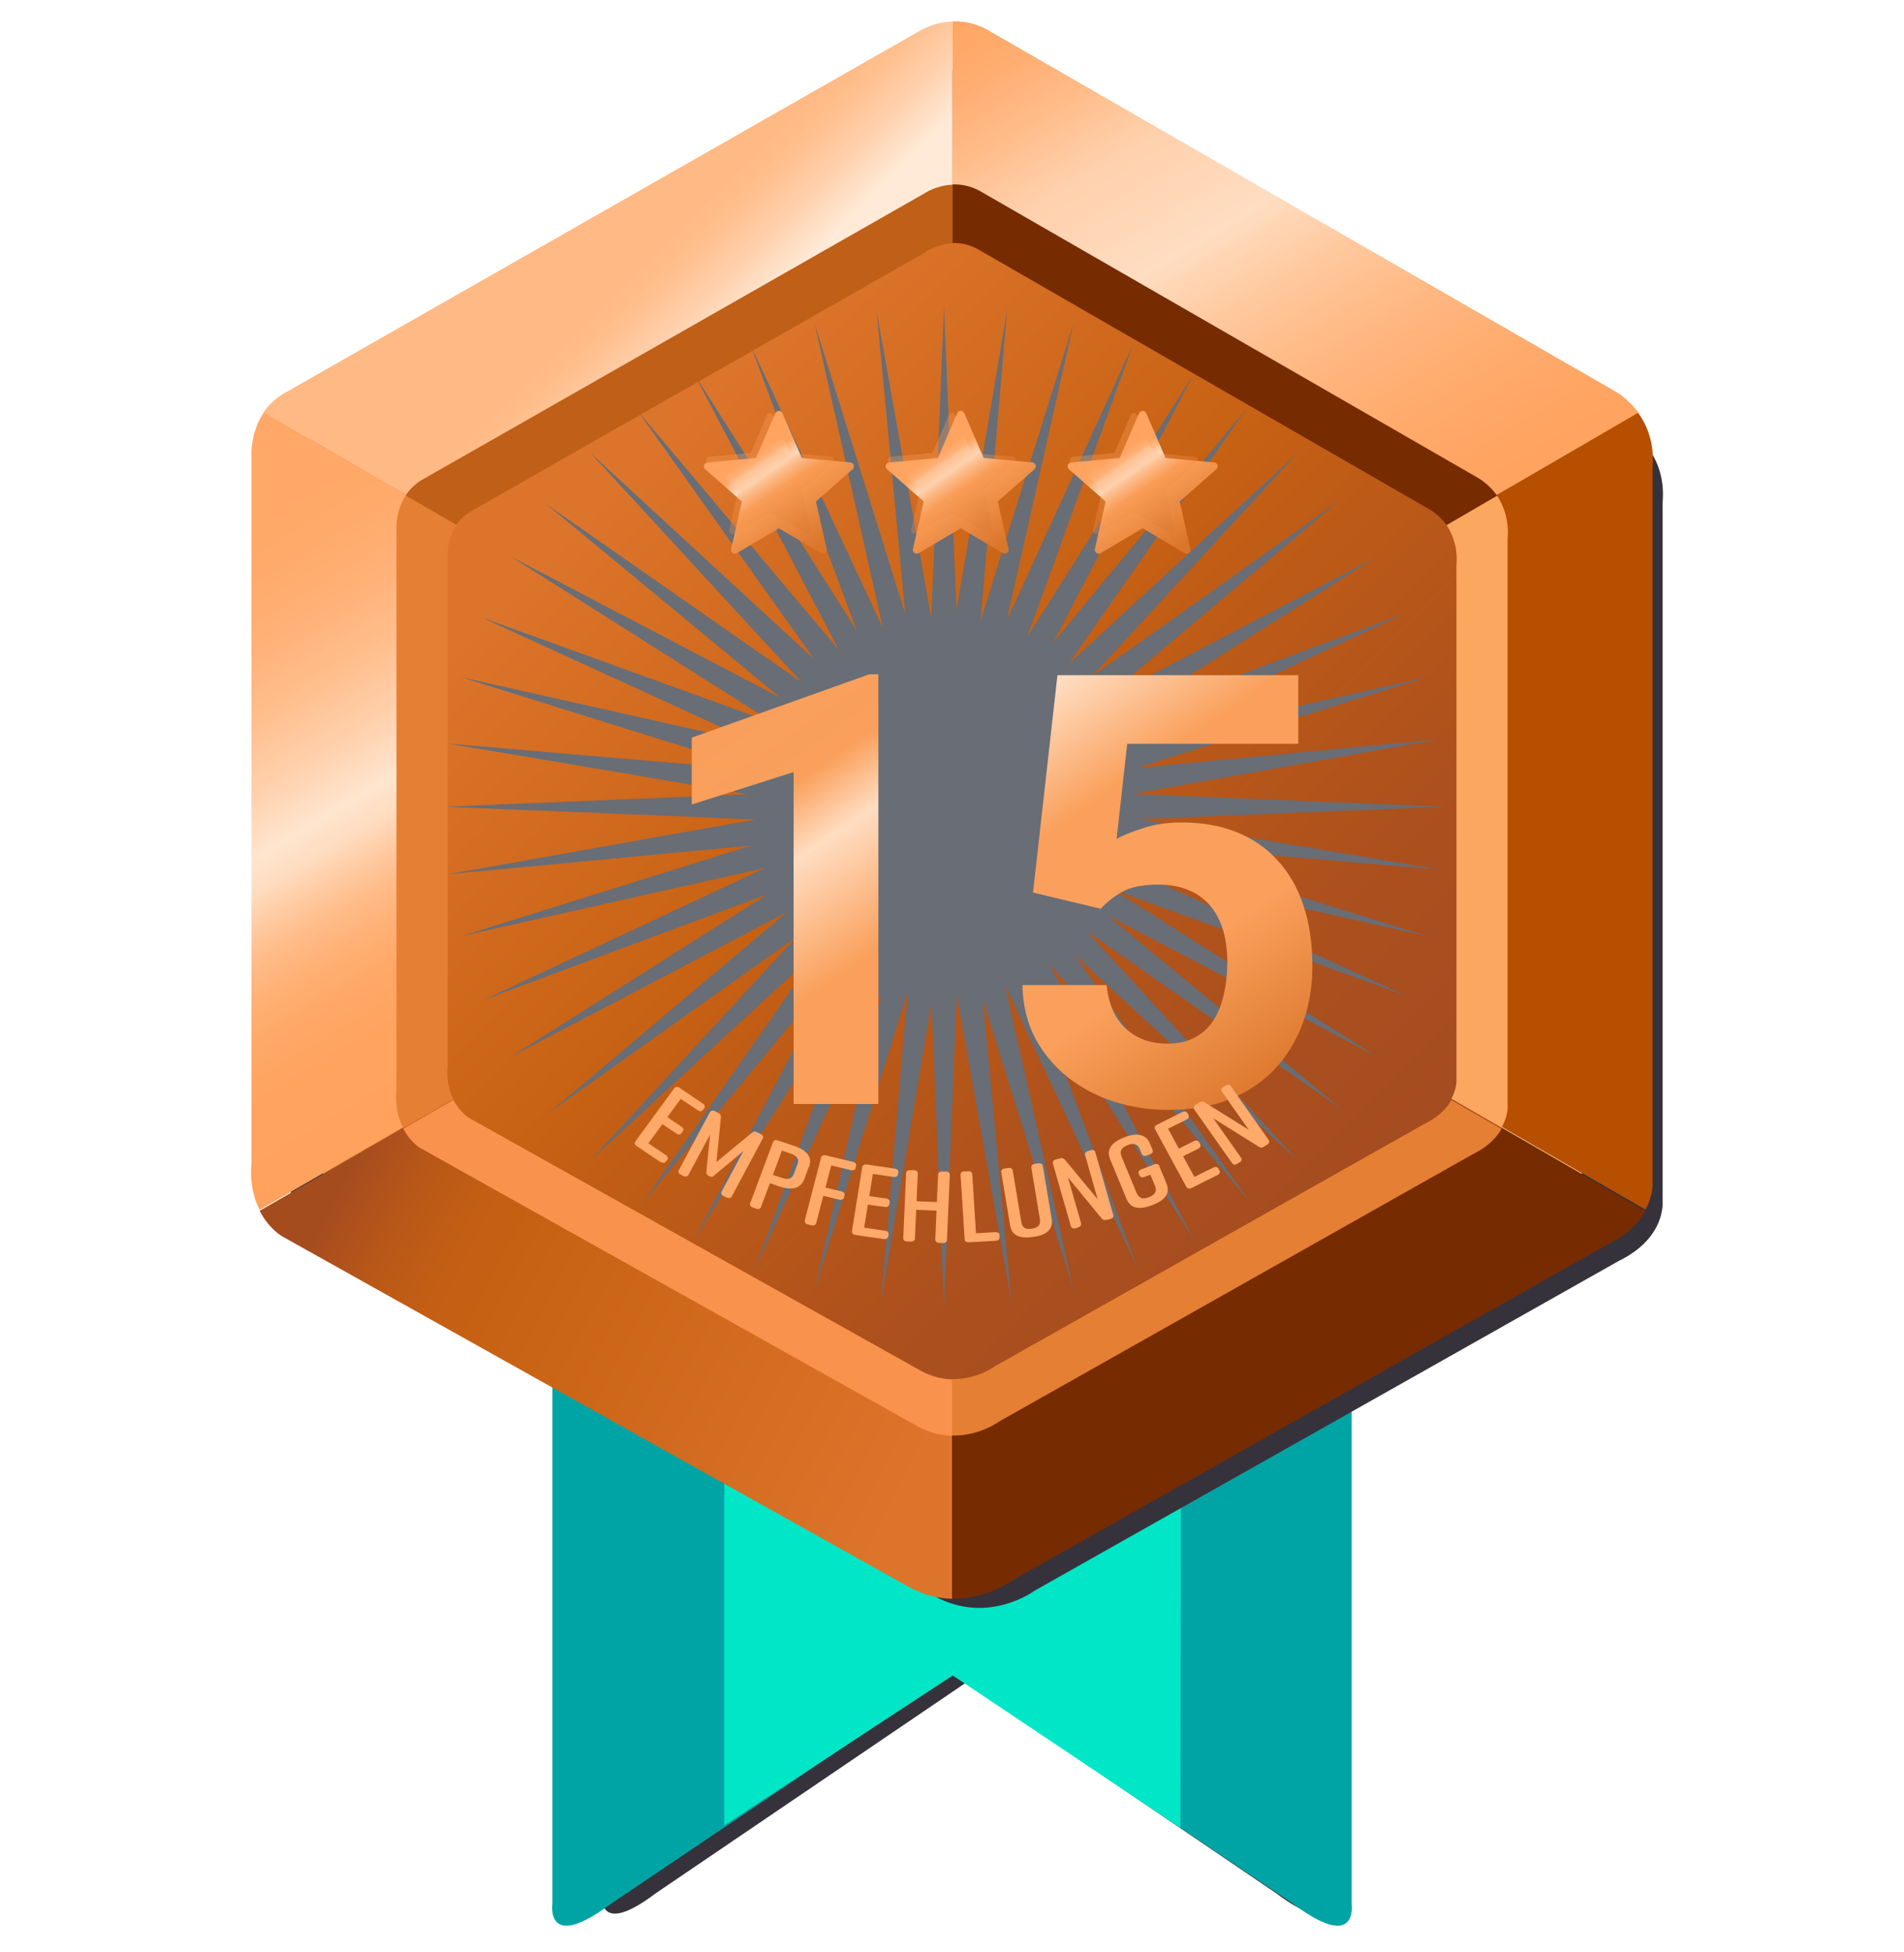 <svg width="120" height="123" viewBox="0 0 120 123" fill="none" xmlns="http://www.w3.org/2000/svg">
<g filter="url(#filter0_d_3084_23092)">
<path d="M82.796 118.253V82.09H36.927V118.253C36.927 118.253 36.489 121.14 40.307 118.253L59.859 104.983L79.411 118.253C83.235 121.14 82.791 118.253 82.791 118.253H82.796Z" fill="#36323C"/>
</g>
<path d="M85.187 119.923V80.52H34.816V119.923C34.816 119.923 34.332 123.067 38.527 119.923L59.999 105.46L81.47 119.923C85.666 123.067 85.182 119.923 85.182 119.923H85.187Z" fill="#00A4A4"/>
<path d="M45.646 114.989V80.747L59.788 80.355H74.446L74.399 115.155L60.046 105.555L45.646 114.989Z" fill="#00E6C7"/>
<g filter="url(#filter1_d_3084_23092)">
<path d="M18.751 25.526L57.845 3.243C57.845 3.243 60.044 1.701 62.464 3.243L100.836 25.335C100.836 25.335 103.562 26.711 103.25 30.154V74.159C103.25 74.159 103.484 76.442 100.499 77.9L63.693 98.666C63.693 98.666 60.761 100.866 57.386 99.037L18.678 77.378C18.678 77.378 16.532 76.13 16.824 72.95V29.276C16.824 29.276 16.663 26.833 18.751 25.521V25.526Z" fill="#36323C"/>
</g>
<path d="M26.548 30.266L58.224 12.216C58.224 12.216 60.004 10.967 61.97 12.216L93.061 30.115C93.061 30.115 95.27 31.232 95.017 34.016V69.672C95.017 69.672 95.207 71.521 92.788 72.706L62.97 89.527C62.97 89.527 60.594 91.307 57.863 89.829L26.489 72.281C26.489 72.281 24.748 71.272 24.987 68.692V33.309C24.987 33.309 24.861 31.329 26.548 30.266Z" fill="url(#paint0_linear_3084_23092)"/>
<g style="mix-blend-mode:overlay">
<path fill-rule="evenodd" clip-rule="evenodd" d="M59.495 19.32L60.146 35.073L60.28 38.43L60.848 35.114L63.472 19.568L62.129 35.279L61.798 39.132L62.945 35.445L67.655 20.395L64.195 35.775L63.461 39.06L64.866 36.003L71.425 21.665L66.064 36.488L64.742 40.124L66.808 36.86L75.247 23.545L67.934 37.5L66.374 40.486L68.513 37.893L78.563 25.745L69.546 38.678L67.335 41.849L70.176 39.225L81.776 28.545L71.095 40.145L68.812 42.614L71.56 40.672L84.41 31.54L72.345 41.694L69.391 44.184L72.81 42.386L86.775 35.073L73.46 43.502L70.62 45.309L73.77 44.132L88.552 38.637L74.276 45.33L70.775 46.962L74.545 46.115L89.926 42.665L74.876 47.365L71.663 48.377L75.02 48.057L90.711 46.57L75.196 49.338L71.384 50.02L75.247 50.175L91 50.825L75.247 51.466L71.88 51.611L75.206 52.168L90.752 54.792L75.041 53.449L71.188 53.119L74.876 54.276L89.926 58.975L74.545 55.525L71.26 54.782L74.318 56.187L88.655 62.746L73.832 57.385L70.196 56.063L73.46 58.139L86.775 66.568L72.82 59.254L69.835 57.695L72.427 59.843L84.575 69.894L71.642 60.866L68.471 58.655L71.095 61.506L81.776 73.096L70.176 62.415L67.697 60.132L69.649 62.88L78.78 75.73L68.626 63.675L66.137 60.711L67.934 64.14L75.247 78.106L66.808 64.781L65.011 61.94L66.188 65.101L71.684 79.872L64.99 65.597L63.348 62.095L64.195 65.865L67.655 81.246L62.945 66.206L61.943 62.983L62.263 66.341L63.751 82.031L60.982 66.516L60.3 62.705L60.146 66.568L59.495 82.32L58.854 66.578L58.71 63.211L58.152 66.526L55.518 82.072L56.871 66.361L57.202 62.508L56.045 66.206L51.345 81.246L54.795 65.865L55.539 62.581L54.134 65.648L47.575 79.975L52.936 65.153L54.247 61.517L52.181 64.781L43.742 78.106L51.066 64.14L52.626 61.155L50.477 63.748L40.426 75.895L49.444 62.973L51.665 59.791L48.814 62.415L37.224 73.096L47.905 61.506L50.188 59.027L47.44 60.979L34.59 70.111L46.645 59.957L49.609 57.457L46.18 59.254L32.215 66.568L45.529 58.139L48.38 56.331L45.219 57.509L30.448 63.004L44.724 56.321L48.225 54.678L44.455 55.525L29.074 58.975L44.114 54.276L47.337 53.274L43.98 53.584L28.279 55.071L43.804 52.303L47.616 51.631L43.742 51.466L28 50.825L43.742 50.175L47.11 50.04L43.794 49.472L28.248 46.849L43.949 48.191L47.812 48.522L44.114 47.365L29.074 42.665L44.455 46.115L47.74 46.859L44.672 45.454L30.345 38.895L45.168 44.256L48.804 45.578L45.529 43.502L32.215 35.073L46.18 42.386L49.165 43.946L46.573 41.797L34.425 31.757L47.347 40.775L50.529 42.985L47.905 40.145L37.224 28.545L48.814 39.225L51.293 41.508L49.341 38.761L40.209 25.911L50.364 37.975L52.863 40.93L51.066 37.5L43.742 23.545L52.181 36.86L53.989 39.711L52.812 36.55L47.316 21.768L53.999 36.044L55.642 39.556L54.795 35.775L51.345 20.395L56.045 35.445L57.047 38.657L56.737 35.3L55.249 19.61L58.018 35.124L58.689 38.936L58.854 35.073L59.495 19.32Z" fill="#696D75"/>
</g>
<path d="M60 96.208C61.97 96.262 63.399 95.199 63.399 95.199L97.538 75.939C98.699 75.369 99.333 74.666 99.68 74.042L91.472 69.302C91.198 69.799 90.696 70.355 89.774 70.804L62.697 86.079C62.697 86.079 61.566 86.922 60 86.879V96.203V96.208Z" fill="#E57F33"/>
<path d="M60.034 5.988C58.839 6.032 57.996 6.617 57.996 6.617L21.681 27.32C21.203 27.618 20.852 27.984 20.594 28.364L28.753 33.075C28.958 32.778 29.236 32.485 29.616 32.251L58.42 15.835C58.42 15.835 59.088 15.372 60.034 15.333V5.988Z" fill="#BF5F18"/>
<path d="M28.578 69.239C28.314 68.727 28.129 68.034 28.212 67.122V35.002C28.212 35.002 28.143 33.983 28.768 33.066L20.618 28.359C19.828 29.515 19.911 30.803 19.911 30.803V71.306C19.814 72.457 20.048 73.33 20.379 73.974L28.578 69.243V69.239Z" fill="#E57F33"/>
<path d="M91.175 33.085L99.3 28.393C98.656 27.505 97.881 27.11 97.881 27.11L62.288 6.617C61.484 6.105 60.703 5.964 60.035 5.988V15.313C60.567 15.293 61.181 15.405 61.82 15.81L90.048 32.065C90.048 32.065 90.663 32.378 91.175 33.085Z" fill="#772B00"/>
<path d="M99.265 28.378C99.782 29.095 100.216 30.139 100.089 31.563V72.383C100.089 72.383 100.157 73.095 99.679 73.959L91.471 69.218C91.852 68.535 91.793 67.97 91.793 67.97V35.591C91.891 34.523 91.554 33.65 91.174 33.084L99.265 28.373V28.378Z" fill="#FCA760"/>
<path d="M28.577 69.292C28.987 70.092 29.577 70.438 29.577 70.438L58.059 86.371C58.746 86.742 59.405 86.883 60 86.898V96.223C59.244 96.203 58.415 96.028 57.552 95.56L21.637 75.466C21.637 75.466 20.896 75.032 20.379 74.023L28.577 69.292Z" fill="#F9924D"/>
<path d="M60 100.71C62.17 100.768 63.741 99.598 63.741 99.598L101.343 78.388C102.625 77.764 103.318 76.988 103.698 76.3L94.656 71.082C94.354 71.628 93.803 72.243 92.788 72.735L62.97 89.556C62.97 89.556 61.727 90.483 60 90.439V100.71Z" fill="#772B00"/>
<path d="M60.038 1.35C58.721 1.398 57.795 2.042 57.795 2.042L17.798 24.842C17.272 25.174 16.886 25.574 16.604 25.988L25.592 31.177C25.816 30.846 26.123 30.529 26.538 30.265L58.258 12.186C58.258 12.186 58.995 11.674 60.038 11.635V1.35Z" fill="url(#paint1_linear_3084_23092)"/>
<path d="M25.393 71.009C25.105 70.448 24.895 69.683 24.988 68.683V33.3C24.988 33.3 24.915 32.173 25.602 31.169L16.629 25.989C15.761 27.262 15.848 28.677 15.848 28.677V73.287C15.736 74.555 16 75.516 16.365 76.223L25.393 71.009Z" fill="url(#paint2_linear_3084_23092)"/>
<path d="M94.333 31.193L103.283 26.028C102.576 25.047 101.722 24.613 101.722 24.613L62.516 2.043C61.628 1.477 60.77 1.321 60.033 1.35V11.621C60.618 11.597 61.296 11.723 61.999 12.172L93.09 30.071C93.09 30.071 93.768 30.417 94.329 31.193" fill="url(#paint3_linear_3084_23092)"/>
<path d="M103.244 26.009C103.815 26.799 104.293 27.945 104.151 29.515V74.472C104.151 74.472 104.229 75.257 103.703 76.208L94.661 70.99C95.08 70.239 95.017 69.614 95.017 69.614V33.953C95.124 32.778 94.753 31.817 94.334 31.193L103.244 26.004V26.009Z" fill="#B74F00"/>
<path d="M25.393 71.067C25.846 71.95 26.49 72.326 26.49 72.326L57.859 89.873C58.615 90.283 59.342 90.439 60 90.454V100.725C59.171 100.705 58.254 100.51 57.303 99.993L17.75 77.871C17.75 77.871 16.931 77.393 16.365 76.281L25.393 71.067Z" fill="url(#paint4_linear_3084_23092)"/>
<g filter="url(#filter2_dd_3084_23092)">
<path d="M53.047 28.583L49.982 28.3L48.765 25.48C48.68 25.283 48.399 25.283 48.314 25.48L47.096 28.3L44.032 28.583C43.817 28.603 43.73 28.869 43.892 29.011L46.205 31.038L45.528 34.032C45.481 34.242 45.708 34.407 45.893 34.297L48.539 32.73L51.186 34.297C51.371 34.407 51.598 34.242 51.551 34.032L50.874 31.038L53.186 29.011C53.348 28.869 53.261 28.603 53.047 28.583Z" fill="url(#paint5_linear_3084_23092)"/>
</g>
<g style="mix-blend-mode:plus-lighter">
<path d="M52.386 28.776L49.77 28.536L48.731 26.15C48.658 25.983 48.419 25.983 48.346 26.15L47.307 28.536L44.691 28.776C44.507 28.792 44.433 29.018 44.572 29.138L46.545 30.852L45.968 33.386C45.927 33.564 46.121 33.703 46.279 33.61L48.538 32.284L50.798 33.61C50.956 33.703 51.15 33.564 51.109 33.386L50.532 30.852L52.505 29.138C52.644 29.018 52.569 28.792 52.386 28.776Z" fill="url(#paint6_linear_3084_23092)" fill-opacity="0.3"/>
</g>
<g filter="url(#filter3_dd_3084_23092)">
<path d="M64.508 28.583L61.443 28.3L60.226 25.48C60.141 25.283 59.86 25.283 59.775 25.48L58.557 28.3L55.493 28.583C55.278 28.603 55.191 28.869 55.353 29.011L57.666 31.038L56.989 34.032C56.941 34.242 57.169 34.407 57.354 34.297L60 32.73L62.647 34.297C62.832 34.407 63.059 34.242 63.012 34.032L62.335 31.038L64.647 29.011C64.809 28.869 64.722 28.603 64.508 28.583Z" fill="url(#paint7_linear_3084_23092)"/>
</g>
<g style="mix-blend-mode:plus-lighter">
<path d="M63.847 28.776L61.231 28.536L60.192 26.15C60.119 25.983 59.88 25.983 59.807 26.15L58.768 28.536L56.151 28.776C55.968 28.792 55.894 29.018 56.032 29.138L58.006 30.852L57.429 33.386C57.388 33.564 57.582 33.703 57.74 33.61L59.999 32.284L62.258 33.61C62.417 33.703 62.611 33.564 62.57 33.386L61.992 30.852L63.966 29.138C64.105 29.018 64.031 28.792 63.847 28.776Z" fill="url(#paint8_linear_3084_23092)" fill-opacity="0.3"/>
</g>
<g filter="url(#filter4_dd_3084_23092)">
<path d="M75.971 28.583L72.906 28.3L71.689 25.48C71.603 25.283 71.323 25.283 71.238 25.48L70.02 28.3L66.956 28.583C66.741 28.603 66.654 28.869 66.816 29.011L69.129 31.038L68.452 34.032C68.404 34.242 68.632 34.407 68.817 34.297L71.463 32.73L74.11 34.297C74.295 34.407 74.522 34.242 74.475 34.032L73.798 31.038L76.11 29.011C76.272 28.869 76.185 28.603 75.971 28.583Z" fill="url(#paint9_linear_3084_23092)"/>
</g>
<g style="mix-blend-mode:plus-lighter">
<path d="M75.31 28.776L72.694 28.536L71.655 26.15C71.582 25.983 71.343 25.983 71.27 26.15L70.231 28.536L67.614 28.776C67.431 28.792 67.357 29.018 67.495 29.138L69.469 30.852L68.892 33.386C68.851 33.564 69.045 33.703 69.203 33.61L71.462 32.284L73.721 33.61C73.88 33.703 74.073 33.564 74.033 33.386L73.455 30.852L75.429 29.138C75.567 29.018 75.493 28.792 75.31 28.776Z" fill="url(#paint10_linear_3084_23092)" fill-opacity="0.3"/>
</g>
<g filter="url(#filter5_ddd_3084_23092)">
<path d="M52.966 37.694V64.766H47.623V43.855L41.203 45.895V41.684L52.391 37.694H52.966ZM66.98 52.464L62.712 51.443L64.252 37.75H79.43V42.073H68.649L67.981 48.066C68.34 47.856 68.884 47.633 69.614 47.398C70.344 47.151 71.16 47.027 72.064 47.027C73.375 47.027 74.537 47.231 75.552 47.64C76.566 48.048 77.426 48.642 78.131 49.421C78.848 50.2 79.393 51.153 79.764 52.278C80.135 53.404 80.32 54.678 80.32 56.101C80.32 57.3 80.135 58.445 79.764 59.533C79.393 60.609 78.83 61.574 78.075 62.428C77.321 63.269 76.374 63.931 75.236 64.413C74.098 64.895 72.75 65.137 71.191 65.137C70.029 65.137 68.903 64.963 67.814 64.617C66.738 64.271 65.767 63.758 64.901 63.077C64.048 62.397 63.361 61.574 62.842 60.609C62.335 59.632 62.069 58.519 62.044 57.27H67.351C67.425 58.036 67.623 58.698 67.944 59.255C68.278 59.799 68.717 60.22 69.262 60.517C69.806 60.813 70.443 60.962 71.173 60.962C71.853 60.962 72.435 60.832 72.917 60.572C73.399 60.312 73.789 59.954 74.086 59.496C74.383 59.026 74.599 58.482 74.735 57.863C74.884 57.232 74.958 56.552 74.958 55.822C74.958 55.092 74.871 54.431 74.698 53.837C74.525 53.243 74.259 52.73 73.9 52.297C73.542 51.864 73.084 51.53 72.527 51.295C71.983 51.06 71.346 50.942 70.616 50.942C69.627 50.942 68.86 51.097 68.315 51.406C67.784 51.715 67.338 52.068 66.98 52.464Z" fill="url(#paint11_linear_3084_23092)"/>
</g>
<path d="M41.622 73.206L40.139 72.211C39.994 72.115 39.972 72.008 40.05 71.901L42.492 68.564C42.57 68.457 42.692 68.436 42.826 68.532L44.286 69.516C44.431 69.612 44.454 69.719 44.376 69.826L44.309 69.912C44.22 70.029 44.108 70.04 43.974 69.944L42.904 69.227L42.057 70.382L42.938 70.971C43.083 71.067 43.105 71.174 43.027 71.281L42.96 71.377C42.882 71.484 42.759 71.505 42.625 71.409L41.745 70.821L40.864 72.029L41.956 72.767C42.101 72.864 42.124 72.971 42.046 73.078L41.979 73.163C41.901 73.27 41.778 73.291 41.644 73.195L41.622 73.206Z" fill="#FFAA6A"/>
<path d="M45.011 74.061C44.922 74.157 44.81 74.157 44.688 74.093C44.565 74.028 44.498 73.943 44.52 73.815L44.755 71.472L43.394 74.007C43.328 74.125 43.205 74.157 43.06 74.082L42.915 74.007C42.759 73.932 42.725 73.825 42.792 73.708L44.732 70.082C44.799 69.964 44.911 69.932 45.067 70.007L45.256 70.103C45.39 70.168 45.446 70.264 45.435 70.392L45.156 73.205L47.386 71.365C47.486 71.28 47.597 71.269 47.72 71.333L47.943 71.44C48.099 71.515 48.132 71.622 48.066 71.74L46.126 75.365C46.059 75.483 45.947 75.515 45.791 75.44L45.613 75.355C45.468 75.28 45.423 75.173 45.49 75.055L46.85 72.52L44.989 74.071L45.011 74.061Z" fill="#FFAA6A"/>
<path d="M50.976 73.515L50.697 74.275C50.463 74.895 49.895 75.002 49.114 74.745L48.523 74.542L47.966 76.029C47.921 76.157 47.799 76.2 47.654 76.146L47.453 76.071C47.286 76.018 47.241 75.922 47.286 75.793L48.713 71.964C48.757 71.836 48.869 71.793 49.025 71.847L50.073 72.2C50.853 72.467 51.221 72.895 50.987 73.526L50.976 73.515ZM50.251 73.387C50.385 73.013 50.229 72.82 49.85 72.681L49.281 72.488L48.713 74.018L49.281 74.21C49.66 74.339 49.917 74.285 50.05 73.911L50.251 73.376V73.387Z" fill="#FFAA6A"/>
<path d="M50.719 76.895L51.744 72.938C51.778 72.81 51.878 72.756 52.045 72.788L53.751 73.195C53.918 73.238 53.985 73.334 53.952 73.462L53.929 73.569C53.896 73.708 53.796 73.751 53.628 73.719L52.391 73.419L52.023 74.82L53.026 75.056C53.194 75.099 53.261 75.195 53.227 75.323L53.194 75.43C53.16 75.558 53.06 75.612 52.893 75.58L51.889 75.334L51.443 77.045C51.41 77.173 51.298 77.227 51.142 77.195L50.931 77.141C50.763 77.099 50.697 77.002 50.73 76.874L50.719 76.895Z" fill="#FFAA6A"/>
<path d="M55.702 78.061L53.918 77.804C53.751 77.782 53.673 77.686 53.695 77.558L54.342 73.537C54.364 73.408 54.464 73.344 54.632 73.365L56.393 73.622C56.56 73.644 56.638 73.74 56.616 73.868L56.594 73.975C56.571 74.114 56.471 74.168 56.304 74.146L55.011 73.954L54.788 75.355L55.847 75.504C56.014 75.526 56.092 75.622 56.07 75.75L56.047 75.868C56.025 75.996 55.925 76.061 55.758 76.039L54.699 75.889L54.464 77.344L55.78 77.537C55.947 77.558 56.025 77.644 56.003 77.782L55.98 77.889C55.958 78.018 55.858 78.082 55.691 78.061H55.702Z" fill="#FFAA6A"/>
<path d="M57.375 73.719H57.598C57.765 73.729 57.854 73.815 57.843 73.954L57.765 75.676L59.047 75.729L59.125 74.007C59.125 73.868 59.225 73.804 59.392 73.804H59.615C59.783 73.815 59.872 73.901 59.861 74.04L59.682 78.104C59.682 78.243 59.582 78.318 59.415 78.307H59.192C59.025 78.286 58.935 78.211 58.947 78.072L59.025 76.275L57.742 76.221L57.664 78.018C57.664 78.157 57.564 78.221 57.397 78.221H57.174C57.007 78.2 56.917 78.125 56.929 77.986L57.107 73.922C57.107 73.783 57.196 73.719 57.375 73.719Z" fill="#FFAA6A"/>
<path d="M62.994 77.826V77.943C63.005 78.082 62.927 78.157 62.76 78.168L61.065 78.264C60.898 78.264 60.797 78.2 60.797 78.072L60.541 74.018C60.541 73.879 60.608 73.804 60.786 73.794H61.009C61.176 73.772 61.266 73.847 61.277 73.975L61.511 77.697L62.726 77.623C62.893 77.623 62.994 77.687 62.994 77.815V77.826Z" fill="#FFAA6A"/>
<path d="M65.725 73.452L66.283 76.789C66.394 77.452 65.96 77.805 65.146 77.923H65.112C64.299 78.051 63.775 77.859 63.663 77.195L63.106 73.859C63.083 73.73 63.15 73.634 63.329 73.612L63.541 73.58C63.697 73.559 63.808 73.612 63.83 73.752L64.365 76.971C64.432 77.367 64.644 77.463 65.034 77.409C65.436 77.345 65.592 77.185 65.536 76.789L65.001 73.57C64.979 73.441 65.057 73.345 65.224 73.324L65.436 73.292C65.603 73.27 65.703 73.324 65.725 73.463V73.452Z" fill="#FFAA6A"/>
<path d="M67.955 77.333L67.799 77.376C67.632 77.419 67.531 77.376 67.487 77.237L66.361 73.312C66.327 73.184 66.383 73.087 66.55 73.045L66.796 72.98C66.941 72.938 67.052 72.98 67.13 73.077L69.181 75.558L68.39 72.777C68.356 72.649 68.423 72.553 68.579 72.51L68.735 72.467C68.903 72.424 69.003 72.467 69.036 72.606L70.162 76.531C70.196 76.66 70.14 76.756 69.973 76.799L69.75 76.852C69.605 76.895 69.505 76.852 69.427 76.756L67.308 74.178L68.133 77.055C68.167 77.184 68.1 77.28 67.944 77.323L67.955 77.333Z" fill="#FFAA6A"/>
<path d="M73.071 73.483L73.517 74.564C73.773 75.184 73.417 75.623 72.647 75.911L72.592 75.933C71.823 76.221 71.254 76.157 70.998 75.526L69.961 73.023C69.716 72.425 70.061 71.965 70.83 71.665L70.886 71.644C71.655 71.344 72.235 71.451 72.48 72.05L72.636 72.435C72.692 72.564 72.636 72.66 72.48 72.724L72.28 72.799C72.124 72.852 72.012 72.82 71.956 72.692L71.845 72.414C71.689 72.04 71.432 71.997 71.064 72.147C70.697 72.296 70.54 72.489 70.685 72.863L71.633 75.152C71.789 75.516 72.046 75.569 72.413 75.419C72.792 75.28 72.937 75.066 72.792 74.703L72.502 74.007L72.135 74.147C71.979 74.2 71.867 74.168 71.811 74.04L71.778 73.954C71.722 73.826 71.778 73.729 71.934 73.665L72.748 73.355C72.904 73.291 73.015 73.334 73.071 73.462V73.483Z" fill="#FFAA6A"/>
<path d="M76.706 74.04L75.1 74.843C74.944 74.917 74.833 74.885 74.766 74.768L72.804 71.153C72.737 71.035 72.781 70.928 72.927 70.853L74.51 70.062C74.666 69.987 74.777 70.019 74.844 70.137L74.9 70.233C74.967 70.361 74.922 70.457 74.777 70.532L73.618 71.11L74.298 72.361L75.245 71.891C75.401 71.816 75.513 71.848 75.58 71.966L75.635 72.073C75.702 72.19 75.658 72.297 75.513 72.372L74.565 72.843L75.279 74.147L76.46 73.559C76.617 73.484 76.728 73.506 76.795 73.634L76.851 73.73C76.918 73.848 76.873 73.955 76.728 74.03L76.706 74.04Z" fill="#FFAA6A"/>
<path d="M78.121 73.227L77.988 73.312C77.843 73.409 77.731 73.387 77.653 73.28L75.279 69.911C75.201 69.804 75.223 69.687 75.368 69.601L75.58 69.462C75.702 69.387 75.825 69.377 75.925 69.451L78.701 71.173L77.018 68.788C76.94 68.681 76.973 68.564 77.107 68.478L77.241 68.393C77.386 68.296 77.497 68.318 77.575 68.435L79.95 71.804C80.028 71.911 80.005 72.029 79.861 72.115L79.671 72.232C79.549 72.318 79.437 72.318 79.337 72.243L76.472 70.457L78.211 72.927C78.289 73.034 78.255 73.152 78.121 73.238V73.227Z" fill="#FFAA6A"/>
<defs>
<filter id="filter0_d_3084_23092" x="35.889" y="81.067" width="49.986" height="41.538" filterUnits="userSpaceOnUse" color-interpolation-filters="sRGB">
<feFlood flood-opacity="0" result="BackgroundImageFix"/>
<feColorMatrix in="SourceAlpha" type="matrix" values="0 0 0 0 0 0 0 0 0 0 0 0 0 0 0 0 0 0 127 0" result="hardAlpha"/>
<feOffset dx="1.023" dy="1.023"/>
<feGaussianBlur stdDeviation="1.023"/>
<feColorMatrix type="matrix" values="0 0 0 0 0 0 0 0 0 0 0 0 0 0 0 0 0 0 0.6 0"/>
<feBlend mode="normal" in2="BackgroundImageFix" result="effect1_dropShadow_3084_23092"/>
<feBlend mode="normal" in="SourceGraphic" in2="effect1_dropShadow_3084_23092" result="shape"/>
</filter>
<filter id="filter1_d_3084_23092" x="14.24" y="0" width="94.662" height="105.389" filterUnits="userSpaceOnUse" color-interpolation-filters="sRGB">
<feFlood flood-opacity="0" result="BackgroundImageFix"/>
<feColorMatrix in="SourceAlpha" type="matrix" values="0 0 0 0 0 0 0 0 0 0 0 0 0 0 0 0 0 0 127 0" result="hardAlpha"/>
<feOffset dx="1.534" dy="1.534"/>
<feGaussianBlur stdDeviation="2.046"/>
<feColorMatrix type="matrix" values="0 0 0 0 0 0 0 0 0 0 0 0 0 0 0 0 0 0 0.6 0"/>
<feBlend mode="normal" in2="BackgroundImageFix" result="effect1_dropShadow_3084_23092"/>
<feBlend mode="normal" in="SourceGraphic" in2="effect1_dropShadow_3084_23092" result="shape"/>
</filter>
<filter id="filter2_dd_3084_23092" x="43.256" y="24.78" width="11.118" height="10.657" filterUnits="userSpaceOnUse" color-interpolation-filters="sRGB">
<feFlood flood-opacity="0" result="BackgroundImageFix"/>
<feColorMatrix in="SourceAlpha" type="matrix" values="0 0 0 0 0 0 0 0 0 0 0 0 0 0 0 0 0 0 127 0" result="hardAlpha"/>
<feOffset dx="0.276" dy="0.276"/>
<feGaussianBlur stdDeviation="0.138"/>
<feColorMatrix type="matrix" values="0 0 0 0 0.467 0 0 0 0 0.169 0 0 0 0 0 0 0 0 0.14 0"/>
<feBlend mode="normal" in2="BackgroundImageFix" result="effect1_dropShadow_3084_23092"/>
<feColorMatrix in="SourceAlpha" type="matrix" values="0 0 0 0 0 0 0 0 0 0 0 0 0 0 0 0 0 0 127 0" result="hardAlpha"/>
<feOffset dx="0.276" dy="0.276"/>
<feGaussianBlur stdDeviation="0.414"/>
<feColorMatrix type="matrix" values="0 0 0 0 0.467 0 0 0 0 0.169 0 0 0 0 0 0 0 0 0.8 0"/>
<feBlend mode="normal" in2="effect1_dropShadow_3084_23092" result="effect2_dropShadow_3084_23092"/>
<feBlend mode="normal" in="SourceGraphic" in2="effect2_dropShadow_3084_23092" result="shape"/>
</filter>
<filter id="filter3_dd_3084_23092" x="54.717" y="24.78" width="11.118" height="10.657" filterUnits="userSpaceOnUse" color-interpolation-filters="sRGB">
<feFlood flood-opacity="0" result="BackgroundImageFix"/>
<feColorMatrix in="SourceAlpha" type="matrix" values="0 0 0 0 0 0 0 0 0 0 0 0 0 0 0 0 0 0 127 0" result="hardAlpha"/>
<feOffset dx="0.276" dy="0.276"/>
<feGaussianBlur stdDeviation="0.138"/>
<feColorMatrix type="matrix" values="0 0 0 0 0.467 0 0 0 0 0.169 0 0 0 0 0 0 0 0 0.14 0"/>
<feBlend mode="normal" in2="BackgroundImageFix" result="effect1_dropShadow_3084_23092"/>
<feColorMatrix in="SourceAlpha" type="matrix" values="0 0 0 0 0 0 0 0 0 0 0 0 0 0 0 0 0 0 127 0" result="hardAlpha"/>
<feOffset dx="0.276" dy="0.276"/>
<feGaussianBlur stdDeviation="0.414"/>
<feColorMatrix type="matrix" values="0 0 0 0 0.467 0 0 0 0 0.169 0 0 0 0 0 0 0 0 0.8 0"/>
<feBlend mode="normal" in2="effect1_dropShadow_3084_23092" result="effect2_dropShadow_3084_23092"/>
<feBlend mode="normal" in="SourceGraphic" in2="effect2_dropShadow_3084_23092" result="shape"/>
</filter>
<filter id="filter4_dd_3084_23092" x="66.18" y="24.78" width="11.118" height="10.657" filterUnits="userSpaceOnUse" color-interpolation-filters="sRGB">
<feFlood flood-opacity="0" result="BackgroundImageFix"/>
<feColorMatrix in="SourceAlpha" type="matrix" values="0 0 0 0 0 0 0 0 0 0 0 0 0 0 0 0 0 0 127 0" result="hardAlpha"/>
<feOffset dx="0.276" dy="0.276"/>
<feGaussianBlur stdDeviation="0.138"/>
<feColorMatrix type="matrix" values="0 0 0 0 0.467 0 0 0 0 0.169 0 0 0 0 0 0 0 0 0.14 0"/>
<feBlend mode="normal" in2="BackgroundImageFix" result="effect1_dropShadow_3084_23092"/>
<feColorMatrix in="SourceAlpha" type="matrix" values="0 0 0 0 0 0 0 0 0 0 0 0 0 0 0 0 0 0 127 0" result="hardAlpha"/>
<feOffset dx="0.276" dy="0.276"/>
<feGaussianBlur stdDeviation="0.414"/>
<feColorMatrix type="matrix" values="0 0 0 0 0.467 0 0 0 0 0.169 0 0 0 0 0 0 0 0 0.8 0"/>
<feBlend mode="normal" in2="effect1_dropShadow_3084_23092" result="effect2_dropShadow_3084_23092"/>
<feBlend mode="normal" in="SourceGraphic" in2="effect2_dropShadow_3084_23092" result="shape"/>
</filter>
<filter id="filter5_ddd_3084_23092" x="38.81" y="35.301" width="46.297" height="34.622" filterUnits="userSpaceOnUse" color-interpolation-filters="sRGB">
<feFlood flood-opacity="0" result="BackgroundImageFix"/>
<feColorMatrix in="SourceAlpha" type="matrix" values="0 0 0 0 0 0 0 0 0 0 0 0 0 0 0 0 0 0 127 0" result="hardAlpha"/>
<feOffset dy="2.393"/>
<feGaussianBlur stdDeviation="0.598"/>
<feColorMatrix type="matrix" values="0 0 0 0 0.467 0 0 0 0 0.169 0 0 0 0 0 0 0 0 0.2 0"/>
<feBlend mode="normal" in2="BackgroundImageFix" result="effect1_dropShadow_3084_23092"/>
<feColorMatrix in="SourceAlpha" type="matrix" values="0 0 0 0 0 0 0 0 0 0 0 0 0 0 0 0 0 0 127 0" result="hardAlpha"/>
<feOffset dx="1.197" dy="1.197"/>
<feGaussianBlur stdDeviation="0.598"/>
<feColorMatrix type="matrix" values="0 0 0 0 0.467 0 0 0 0 0.169 0 0 0 0 0 0 0 0 0.14 0"/>
<feBlend mode="normal" in2="effect1_dropShadow_3084_23092" result="effect2_dropShadow_3084_23092"/>
<feColorMatrix in="SourceAlpha" type="matrix" values="0 0 0 0 0 0 0 0 0 0 0 0 0 0 0 0 0 0 127 0" result="hardAlpha"/>
<feOffset dx="1.197" dy="1.197"/>
<feGaussianBlur stdDeviation="1.795"/>
<feColorMatrix type="matrix" values="0 0 0 0 0.467 0 0 0 0 0.169 0 0 0 0 0 0 0 0 0.6 0"/>
<feBlend mode="normal" in2="effect2_dropShadow_3084_23092" result="effect3_dropShadow_3084_23092"/>
<feBlend mode="normal" in="SourceGraphic" in2="effect3_dropShadow_3084_23092" result="shape"/>
</filter>
<linearGradient id="paint0_linear_3084_23092" x1="84.253" y1="75.622" x2="37.897" y2="29.266" gradientUnits="userSpaceOnUse">
<stop stop-color="#A54C20"/>
<stop offset="0.21" stop-color="#AC501D"/>
<stop offset="0.52" stop-color="#C15D15"/>
<stop offset="0.59" stop-color="#C76113"/>
<stop offset="0.98" stop-color="#DC752B"/>
</linearGradient>
<linearGradient id="paint1_linear_3084_23092" x1="36.307" y1="11.66" x2="48.611" y2="23.964" gradientUnits="userSpaceOnUse">
<stop offset="0.38" stop-color="#FFB984"/>
<stop offset="0.47" stop-color="#FFBF8E"/>
<stop offset="0.62" stop-color="#FFD0AC"/>
<stop offset="0.79" stop-color="#FFEAD7"/>
</linearGradient>
<linearGradient id="paint2_linear_3084_23092" x1="10.328" y1="35.895" x2="29.782" y2="68.405" gradientUnits="userSpaceOnUse">
<stop stop-color="#FFA867"/>
<stop offset="0.09" stop-color="#FFAA6B"/>
<stop offset="0.19" stop-color="#FFB177"/>
<stop offset="0.29" stop-color="#FFBE8C"/>
<stop offset="0.39" stop-color="#FFCFAA"/>
<stop offset="0.49" stop-color="#FFE5CF"/>
<stop offset="0.54" stop-color="#FFDCBF"/>
<stop offset="0.59" stop-color="#FFCAA1"/>
<stop offset="0.64" stop-color="#FFBB88"/>
<stop offset="0.7" stop-color="#FFB074"/>
<stop offset="0.76" stop-color="#FFA867"/>
<stop offset="0.85" stop-color="#FFA35F"/>
<stop offset="1" stop-color="#FFA25D"/>
</linearGradient>
<linearGradient id="paint3_linear_3084_23092" x1="92.236" y1="36.479" x2="66.72" y2="-6.107" gradientUnits="userSpaceOnUse">
<stop stop-color="#FFA25D"/>
<stop offset="0.11" stop-color="#FFA461"/>
<stop offset="0.22" stop-color="#FFAB6D"/>
<stop offset="0.33" stop-color="#FFB781"/>
<stop offset="0.44" stop-color="#FFC89D"/>
<stop offset="0.54" stop-color="#FFDDC1"/>
<stop offset="0.69" stop-color="#FFD0AC"/>
<stop offset="0.78" stop-color="#FFBC89"/>
<stop offset="0.86" stop-color="#FFAD71"/>
<stop offset="0.94" stop-color="#FFA562"/>
<stop offset="1" stop-color="#FFA25D"/>
</linearGradient>
<linearGradient id="paint4_linear_3084_23092" x1="21.228" y1="75.169" x2="58.142" y2="94.184" gradientUnits="userSpaceOnUse">
<stop stop-color="#A54C1F"/>
<stop offset="0.1" stop-color="#B85718"/>
<stop offset="0.2" stop-color="#C35E14"/>
<stop offset="0.31" stop-color="#C76113"/>
<stop offset="0.98" stop-color="#DC752B"/>
</linearGradient>
<linearGradient id="paint5_linear_3084_23092" x1="46.434" y1="26.624" x2="51.23" y2="33.687" gradientUnits="userSpaceOnUse">
<stop stop-color="#FFA25D"/>
<stop offset="0.229" stop-color="#FFA562" stop-opacity="0.999"/>
<stop offset="0.344" stop-color="#FFDDC1" stop-opacity="0.979"/>
<stop offset="0.495" stop-color="#FDA05A" stop-opacity="0.979"/>
<stop offset="1" stop-color="#DB762B" stop-opacity="0.979"/>
</linearGradient>
<linearGradient id="paint6_linear_3084_23092" x1="46.741" y1="27.117" x2="50.786" y2="33.127" gradientUnits="userSpaceOnUse">
<stop stop-color="#FFA25D"/>
<stop offset="0.229" stop-color="#FFA562" stop-opacity="0.999"/>
<stop offset="0.344" stop-color="#FFDDC1" stop-opacity="0.979"/>
<stop offset="0.495" stop-color="#FDA05A" stop-opacity="0.979"/>
<stop offset="1" stop-color="#DB762B" stop-opacity="0.979"/>
</linearGradient>
<linearGradient id="paint7_linear_3084_23092" x1="57.895" y1="26.624" x2="62.691" y2="33.687" gradientUnits="userSpaceOnUse">
<stop stop-color="#FFA25D"/>
<stop offset="0.229" stop-color="#FFA562" stop-opacity="0.999"/>
<stop offset="0.344" stop-color="#FFDDC1" stop-opacity="0.979"/>
<stop offset="0.495" stop-color="#FDA05A" stop-opacity="0.979"/>
<stop offset="1" stop-color="#DB762B" stop-opacity="0.979"/>
</linearGradient>
<linearGradient id="paint8_linear_3084_23092" x1="58.202" y1="27.117" x2="62.247" y2="33.127" gradientUnits="userSpaceOnUse">
<stop stop-color="#FFA25D"/>
<stop offset="0.229" stop-color="#FFA562" stop-opacity="0.999"/>
<stop offset="0.344" stop-color="#FFDDC1" stop-opacity="0.979"/>
<stop offset="0.495" stop-color="#FDA05A" stop-opacity="0.979"/>
<stop offset="1" stop-color="#DB762B" stop-opacity="0.979"/>
</linearGradient>
<linearGradient id="paint9_linear_3084_23092" x1="69.357" y1="26.624" x2="74.154" y2="33.687" gradientUnits="userSpaceOnUse">
<stop stop-color="#FFA25D"/>
<stop offset="0.229" stop-color="#FFA562" stop-opacity="0.999"/>
<stop offset="0.344" stop-color="#FFDDC1" stop-opacity="0.979"/>
<stop offset="0.495" stop-color="#FDA05A" stop-opacity="0.979"/>
<stop offset="1" stop-color="#DB762B" stop-opacity="0.979"/>
</linearGradient>
<linearGradient id="paint10_linear_3084_23092" x1="69.665" y1="27.117" x2="73.71" y2="33.127" gradientUnits="userSpaceOnUse">
<stop stop-color="#FFA25D"/>
<stop offset="0.229" stop-color="#FFA562" stop-opacity="0.999"/>
<stop offset="0.344" stop-color="#FFDDC1" stop-opacity="0.979"/>
<stop offset="0.495" stop-color="#FDA05A" stop-opacity="0.979"/>
<stop offset="1" stop-color="#DB762B" stop-opacity="0.979"/>
</linearGradient>
<linearGradient id="paint11_linear_3084_23092" x1="44.324" y1="37.994" x2="68.388" y2="73.281" gradientUnits="userSpaceOnUse">
<stop offset="0" stop-color="#FAA05C" stop-opacity="0.984"/>
<stop offset="0.172" stop-color="#FAA05C"/>
<stop offset="0.266" stop-color="#FFDDC1"/>
<stop offset="0.443" stop-color="#FAA05C"/>
<stop offset="0.703" stop-color="#FAA05C"/>
<stop offset="0.948" stop-color="#DB762B"/>
</linearGradient>
</defs>
</svg>

